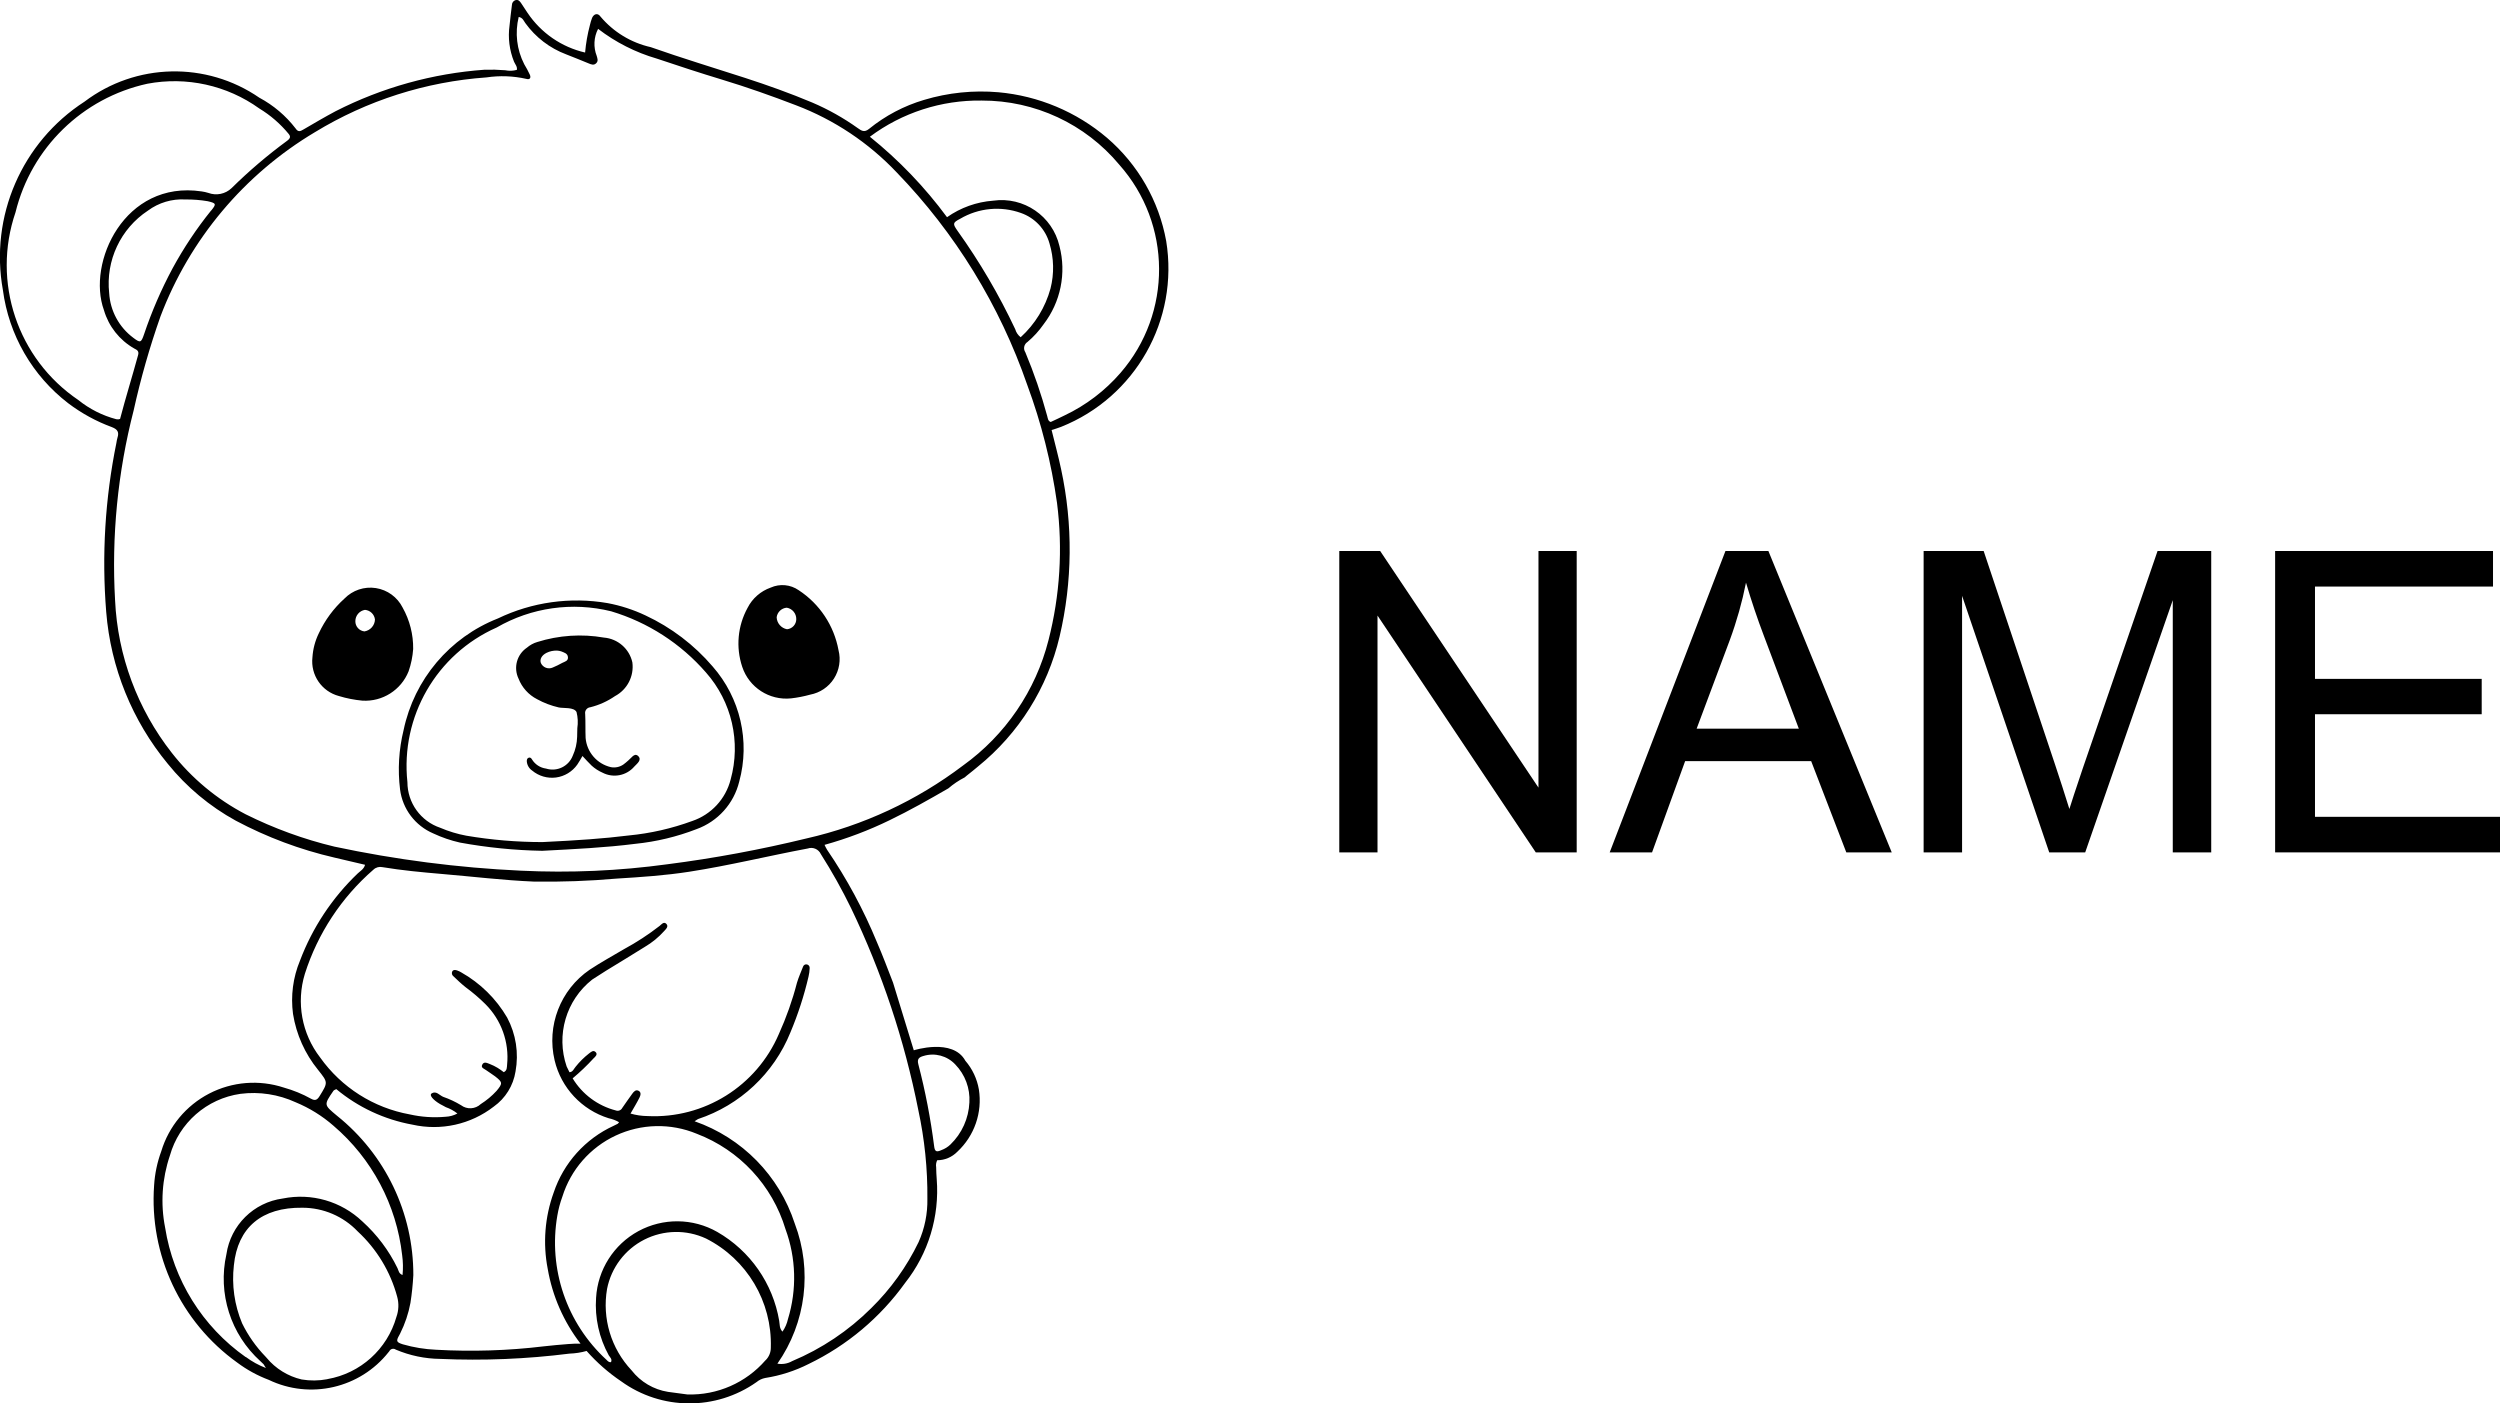 <svg viewBox="55.463 74.999 89.074 50.003" height="50.003mm" width="89.074mm" xmlns:xlink="http://www.w3.org/1999/xlink" xmlns="http://www.w3.org/2000/svg">
    <path d="M97.014,83.586C96.754,82.154,96.009,80.856,94.905,79.909C93.815,78.982,92.464,78.415,91.038,78.286C90.145,78.208,89.246,78.3,88.388,78.558C87.673,78.769,87.006,79.121,86.427,79.591C86.255,79.732,86.154,79.654,86.024,79.563C85.518,79.202,84.975,78.897,84.404,78.653C83.617,78.322,82.814,78.035,82.002,77.772C80.884,77.41,79.756,77.069,78.649,76.679C77.95,76.522,77.321,76.14,76.859,75.591C76.765,75.454,76.629,75.484,76.559,75.635C76.527,75.72,76.501,75.806,76.481,75.894C76.396,76.215,76.339,76.541,76.31,76.871C75.472,76.678,74.74,76.173,74.26,75.459C74.183,75.34,74.105,75.221,74.025,75.103C73.98,75.037,73.924,74.979,73.835,75.002C73.758,75.024,73.704,75.094,73.703,75.174C73.673,75.418,73.642,75.662,73.618,75.906C73.557,76.344,73.613,76.79,73.779,77.2C73.818,77.291,73.9,77.37,73.879,77.488C73.744,77.526,73.601,77.531,73.464,77.502C73.219,77.482,72.974,77.476,72.728,77.483C70.879,77.616,69.075,78.118,67.423,78.96C67.035,79.166,66.656,79.39,66.277,79.611C66.166,79.676,66.09,79.717,65.996,79.577C65.648,79.124,65.207,78.75,64.703,78.48C62.813,77.18,60.303,77.237,58.474,78.621C56.239,80.066,55.092,82.713,55.566,85.332C55.777,86.932,56.614,88.383,57.894,89.367C58.369,89.726,58.894,90.014,59.454,90.219C59.655,90.298,59.711,90.399,59.649,90.592C59.632,90.654,59.619,90.717,59.61,90.781C59.207,92.76,59.085,94.786,59.247,96.799C59.406,98.786,60.172,100.676,61.441,102.213C62.109,103.04,62.933,103.728,63.865,104.24C64.975,104.83,66.156,105.272,67.38,105.555C67.74,105.643,68.101,105.724,68.47,105.811C68.425,105.972,68.3,106.031,68.211,106.117C67.3,106.986,66.596,108.049,66.151,109.227C65.902,109.827,65.817,110.482,65.903,111.125C66.02,111.857,66.328,112.544,66.796,113.119C67.155,113.569,67.151,113.565,66.848,114.056C66.76,114.197,66.687,114.225,66.542,114.145C66.237,113.975,65.912,113.843,65.576,113.749C64.696,113.46,63.736,113.537,62.914,113.964C62.092,114.391,61.477,115.131,61.209,116.018C61.066,116.407,60.98,116.815,60.954,117.228C60.775,119.707,61.898,122.101,63.918,123.549C64.26,123.805,64.637,124.011,65.037,124.162C66.518,124.873,68.294,124.461,69.311,123.171C69.32,123.161,69.328,123.151,69.335,123.141C69.355,123.1,69.393,123.07,69.437,123.06C69.481,123.049,69.528,123.058,69.564,123.085C70.065,123.298,70.603,123.41,71.147,123.416C72.684,123.484,74.225,123.421,75.752,123.228C75.959,123.221,76.164,123.19,76.363,123.133C76.726,123.544,77.139,123.907,77.594,124.214C79.031,125.254,80.97,125.265,82.419,124.242C82.508,124.168,82.613,124.118,82.726,124.096C83.265,124.012,83.787,123.844,84.273,123.598C85.643,122.937,86.826,121.943,87.713,120.707C88.54,119.661,88.941,118.342,88.838,117.013C88.824,116.872,88.823,116.731,88.818,116.586C88.804,116.502,88.817,116.415,88.855,116.338C89.125,116.338,89.383,116.228,89.572,116.035C90.181,115.469,90.469,114.637,90.34,113.816C90.275,113.438,90.109,113.084,89.858,112.793C89.411,111.974,88.021,112.421,88.021,112.421L87.282,110.011C87.095,109.53,86.915,109.046,86.709,108.572C86.233,107.414,85.636,106.308,84.93,105.273C84.897,105.217,84.867,105.16,84.841,105.101C85.639,104.879,86.416,104.585,87.161,104.222C87.871,103.879,88.557,103.49,89.253,103.088C89.431,102.935,89.626,102.804,89.835,102.697C89.857,102.678,89.876,102.659,89.901,102.64C89.926,102.621,89.941,102.607,89.962,102.591C90.082,102.499,90.195,102.403,90.309,102.309C91.764,101.132,92.786,99.504,93.215,97.682C93.676,95.723,93.694,93.685,93.27,91.718C93.172,91.252,93.046,90.792,92.931,90.321C93.053,90.281,93.162,90.251,93.269,90.208C95.916,89.152,97.473,86.398,97.014,83.586zM88.365,112.623C88.769,112.498,89.21,112.616,89.499,112.925C89.849,113.286,90.032,113.777,90.002,114.278C89.977,114.845,89.736,115.381,89.328,115.776C89.235,115.866,89.124,115.934,89.002,115.978C88.826,116.058,88.769,116.029,88.746,115.837C88.621,114.854,88.433,113.88,88.183,112.92C88.133,112.732,88.205,112.667,88.365,112.623zM89.675,82.793C90.33,82.407,91.122,82.331,91.838,82.587C92.334,82.761,92.714,83.166,92.856,83.673C93.014,84.195,93.027,84.75,92.892,85.279C92.709,85.947,92.341,86.549,91.829,87.015C91.735,86.942,91.667,86.842,91.635,86.728C91.057,85.501,90.37,84.329,89.581,83.226C89.404,82.973,89.4,82.935,89.675,82.793L89.675,82.793zM62.984,82.501C62.465,83.145,62.005,83.836,61.61,84.563C61.207,85.315,60.868,86.099,60.596,86.908C60.492,87.213,60.463,87.225,60.212,87.034C59.705,86.656,59.39,86.074,59.353,85.443C59.226,84.282,59.759,83.147,60.733,82.504C61.118,82.219,61.591,82.078,62.069,82.106C62.335,82.103,62.601,82.124,62.863,82.168C63.165,82.239,63.181,82.263,62.988,82.501L62.984,82.501zM82.74,123.462C82.041,124.267,81.018,124.716,79.953,124.683L79.267,124.591C78.751,124.51,78.286,124.235,77.965,123.823C77.235,123.047,76.912,121.973,77.092,120.923C77.241,120.165,77.73,119.518,78.418,119.167C79.107,118.817,79.918,118.802,80.618,119.127C82.077,119.864,82.977,121.379,82.927,123.012C82.929,123.18,82.863,123.342,82.744,123.461L82.74,123.462zM67.125,124.139C66.823,124.197,66.513,124.2,66.211,124.149C65.721,124.035,65.282,123.763,64.961,123.376L64.924,123.335C64.585,122.986,64.303,122.585,64.089,122.148C63.816,121.496,63.715,120.784,63.796,120.081C63.93,118.734,64.789,118.01,66.239,118.03C66.983,118.03,67.695,118.335,68.208,118.874C68.886,119.501,69.374,120.307,69.614,121.199C69.68,121.437,69.67,121.689,69.587,121.921C69.261,123.07,68.306,123.931,67.129,124.136L67.125,124.139zM77.23,123.532C77.154,123.543,77.112,123.489,77.07,123.447C75.651,122.142,74.992,120.207,75.321,118.308C75.36,118.078,75.42,117.853,75.5,117.635C75.799,116.675,76.489,115.885,77.399,115.459C78.31,115.033,79.358,115.009,80.287,115.394C81.812,115.976,82.98,117.233,83.451,118.796C83.828,119.824,83.859,120.948,83.538,121.996C83.503,122.157,83.436,122.31,83.342,122.445C83.226,122.323,83.249,122.185,83.226,122.061C83.001,120.729,82.192,119.566,81.02,118.893C80.151,118.397,79.087,118.387,78.208,118.864C77.329,119.342,76.759,120.24,76.701,121.239C76.651,121.952,76.809,122.665,77.154,123.291C77.198,123.359,77.282,123.425,77.234,123.529L77.23,123.532zM64.217,123.351C62.675,122.265,61.639,120.6,61.346,118.737C61.177,117.882,61.236,116.997,61.516,116.172C61.844,115.006,62.83,114.143,64.03,113.972C64.701,113.886,65.383,113.991,65.998,114.273C66.489,114.476,66.944,114.758,67.344,115.108C68.716,116.28,69.591,117.93,69.792,119.723C69.824,119.956,69.829,120.192,69.806,120.426C69.671,120.383,69.666,120.267,69.625,120.182C69.319,119.552,68.894,118.988,68.375,118.519C67.619,117.8,66.562,117.495,65.54,117.701C64.502,117.84,63.681,118.651,63.53,119.687C63.217,121.083,63.68,122.54,64.742,123.499C64.78,123.534,64.818,123.569,64.854,123.606C64.884,123.65,64.911,123.695,64.937,123.741C64.681,123.643,64.44,123.51,64.221,123.347L64.217,123.351zM92.902,90.035C92.798,90.002,92.798,89.902,92.774,89.82C92.564,89.048,92.304,88.289,91.995,87.55C91.956,87.492,91.942,87.42,91.956,87.351C91.97,87.283,92.011,87.222,92.071,87.184C92.289,87.001,92.481,86.789,92.644,86.556C93.254,85.763,93.464,84.733,93.211,83.766C92.961,82.697,91.937,81.995,90.85,82.149C90.259,82.193,89.69,82.396,89.205,82.738C88.416,81.668,87.492,80.704,86.456,79.871C87.605,79.013,89.007,78.56,90.441,78.582C92.334,78.576,94.13,79.413,95.342,80.866C97.217,82.978,97.235,86.152,95.386,88.285C94.834,88.922,94.156,89.438,93.395,89.799C93.233,89.881,93.068,89.955,92.902,90.033L92.902,90.035zM59.609,89.936C59.114,89.806,58.653,89.573,58.254,89.252C56.084,87.783,55.167,85.042,56.016,82.563C56.579,80.266,58.401,78.49,60.711,77.983C62.106,77.718,63.548,78.036,64.702,78.864C65.098,79.104,65.451,79.41,65.746,79.768C65.816,79.853,65.822,79.92,65.693,80.015C64.993,80.529,64.331,81.093,63.713,81.703C63.492,81.913,63.171,81.979,62.885,81.872C62.807,81.848,62.727,81.83,62.647,81.819C59.899,81.409,58.551,84.362,59.167,86.051C59.335,86.628,59.721,87.117,60.244,87.415C60.338,87.464,60.423,87.501,60.385,87.644C60.174,88.417,59.94,89.165,59.741,89.926C59.7,89.943,59.655,89.946,59.612,89.936L59.609,89.936zM85.788,107.359C86.885,109.646,87.69,112.062,88.182,114.55C88.406,115.587,88.515,116.646,88.505,117.708C88.516,118.24,88.409,118.769,88.192,119.255C87.769,120.131,87.198,120.927,86.504,121.608C85.696,122.413,84.739,123.054,83.687,123.495C83.528,123.586,83.341,123.618,83.161,123.586C84.181,122.127,84.413,120.258,83.78,118.594C83.225,116.888,81.905,115.54,80.211,114.949C80.25,114.92,80.29,114.894,80.332,114.871C81.829,114.375,83.033,113.247,83.624,111.786C83.895,111.142,84.111,110.477,84.27,109.797C84.294,109.697,84.308,109.595,84.311,109.492C84.314,109.459,84.304,109.427,84.283,109.402C84.262,109.377,84.231,109.361,84.199,109.359C84.145,109.354,84.095,109.387,84.077,109.437C84.002,109.629,83.917,109.818,83.858,110.016C83.696,110.643,83.479,111.254,83.212,111.844C82.415,113.698,80.551,114.863,78.535,114.764C78.33,114.762,78.126,114.732,77.928,114.675C78.049,114.464,78.157,114.288,78.248,114.105C78.286,114.028,78.318,113.917,78.217,113.864C78.115,113.811,78.045,113.893,77.991,113.967C77.869,114.134,77.752,114.304,77.634,114.474C77.591,114.558,77.493,114.597,77.405,114.564C76.762,114.398,76.21,113.988,75.866,113.42C76.13,113.199,76.38,112.961,76.613,112.706C76.673,112.651,76.771,112.565,76.683,112.482C76.595,112.399,76.514,112.488,76.443,112.539C76.27,112.675,76.113,112.83,75.976,113.002C75.906,113.081,75.875,113.196,75.753,113.202C75.719,113.131,75.683,113.065,75.652,112.996C75.268,111.876,75.632,110.636,76.561,109.902C76.723,109.797,76.884,109.691,77.053,109.587C77.515,109.302,77.98,109.025,78.441,108.734C78.697,108.583,78.929,108.394,79.127,108.172C79.19,108.101,79.301,108.007,79.198,107.909C79.112,107.83,79.032,107.932,78.967,107.987C78.569,108.297,78.145,108.573,77.701,108.814C77.289,109.057,76.87,109.288,76.471,109.551C75.428,110.266,74.932,111.549,75.224,112.78C75.457,113.759,76.19,114.543,77.151,114.842C77.281,114.869,77.406,114.917,77.521,114.983C77.49,115.019,77.483,115.032,77.474,115.038C77.429,115.062,77.383,115.087,77.333,115.108C76.318,115.572,75.542,116.436,75.189,117.494C74.875,118.363,74.802,119.301,74.978,120.208C75.145,121.179,75.547,122.094,76.148,122.874C76.006,122.87,75.863,122.874,75.721,122.886C75.425,122.904,75.129,122.94,74.833,122.969C73.562,123.122,72.279,123.162,71.001,123.09C70.6,123.073,70.203,123.008,69.817,122.897C69.582,122.822,69.57,122.781,69.689,122.571C69.7,122.55,69.711,122.529,69.722,122.508C69.894,122.164,70.017,121.798,70.087,121.42C70.138,121.092,70.172,120.762,70.19,120.431C70.195,118.221,69.193,116.13,67.467,114.75C67.004,114.362,66.994,114.372,67.343,113.865C67.361,113.837,67.405,113.827,67.445,113.804C68.225,114.453,69.16,114.889,70.159,115.07C71.172,115.298,72.234,115.063,73.055,114.427C73.472,114.131,73.751,113.68,73.831,113.175C73.951,112.52,73.846,111.844,73.533,111.256C73.14,110.582,72.574,110.026,71.894,109.643C71.85,109.616,71.803,109.594,71.754,109.577C71.691,109.555,71.619,109.542,71.579,109.606C71.547,109.667,71.563,109.742,71.618,109.783C71.759,109.918,71.899,110.051,72.05,110.171C72.3,110.355,72.537,110.556,72.757,110.775C73.326,111.342,73.61,112.133,73.531,112.932C73.521,113.027,73.535,113.143,73.411,113.2C73.341,113.148,73.27,113.091,73.192,113.046C73.104,112.993,73.011,112.947,72.915,112.91C72.823,112.876,72.704,112.807,72.643,112.937C72.59,113.051,72.72,113.078,72.784,113.129C72.888,113.206,73,113.27,73.103,113.349C73.374,113.56,73.378,113.599,73.154,113.868C72.988,114.049,72.799,114.206,72.592,114.337C72.398,114.52,72.101,114.537,71.889,114.377C71.689,114.256,71.477,114.156,71.256,114.08C71.122,114.026,71.008,113.853,70.841,113.957C70.75,114.013,70.878,114.18,71.143,114.337C71.21,114.376,71.283,114.407,71.348,114.447C71.497,114.499,71.636,114.575,71.76,114.673C71.629,114.744,71.484,114.783,71.335,114.789C70.909,114.827,70.48,114.799,70.064,114.705C68.775,114.472,67.628,113.744,66.869,112.676C66.215,111.83,66.013,110.72,66.325,109.697C66.783,108.259,67.628,106.974,68.769,105.984C68.854,105.903,68.974,105.87,69.088,105.895C69.791,106.012,70.495,106.077,71.207,106.138C72.301,106.23,73.391,106.364,74.49,106.41C75.473,106.424,76.456,106.389,77.435,106.303C78.298,106.25,79.162,106.192,80.019,106.059C81.438,105.839,82.832,105.496,84.242,105.231C84.426,105.167,84.629,105.254,84.71,105.431C85.105,106.053,85.465,106.696,85.788,107.359zM93.124,92.918C93.333,94.552,93.23,96.21,92.821,97.806C92.364,99.606,91.286,101.188,89.778,102.272C88.123,103.526,86.22,104.413,84.195,104.873C82.563,105.271,80.911,105.578,79.245,105.792C77.515,106.029,75.767,106.105,74.023,106.021C71.788,105.917,69.566,105.63,67.378,105.164C66.283,104.901,65.222,104.514,64.214,104.011C63.191,103.477,62.294,102.73,61.583,101.821C60.361,100.263,59.655,98.363,59.563,96.385C59.433,94.11,59.657,91.828,60.225,89.621C60.476,88.485,60.795,87.366,61.182,86.269C62.223,83.523,64.163,81.211,66.686,79.707C68.538,78.579,70.633,77.91,72.796,77.757C73.267,77.687,73.748,77.704,74.213,77.809C74.345,77.847,74.388,77.771,74.342,77.663C74.282,77.534,74.215,77.408,74.141,77.287C73.875,76.768,73.805,76.17,73.944,75.603C74.092,75.629,74.122,75.744,74.179,75.82C74.544,76.327,75.051,76.716,75.636,76.936C75.901,77.038,76.164,77.147,76.427,77.254C76.524,77.294,76.621,77.341,76.709,77.248C76.786,77.169,76.749,77.084,76.725,76.995C76.601,76.68,76.618,76.327,76.773,76.027C77.398,76.507,78.107,76.867,78.864,77.087C79.638,77.347,80.411,77.601,81.189,77.836C82.08,78.106,82.956,78.416,83.825,78.75C85.185,79.267,86.411,80.084,87.411,81.141C89.496,83.296,91.084,85.881,92.064,88.715C92.567,90.074,92.922,91.483,93.124,92.918zM70.02,98.92C70.11,98.663,70.165,98.395,70.184,98.123C70.191,97.606,70.061,97.097,69.808,96.646C69.621,96.274,69.266,96.016,68.855,95.952C68.443,95.888,68.027,96.028,67.736,96.326C67.352,96.673,67.041,97.094,66.822,97.563C66.691,97.831,66.614,98.121,66.595,98.418C66.523,99.05,66.926,99.638,67.541,99.799C67.813,99.882,68.092,99.936,68.375,99.963C69.09,100.006,69.753,99.586,70.02,98.92zM68.449,97.496C68.263,97.477,68.121,97.319,68.124,97.131C68.124,96.931,68.27,96.76,68.467,96.728C68.653,96.744,68.802,96.888,68.823,97.073C68.815,97.285,68.658,97.461,68.449,97.496zM83.92,96.028C83.627,95.824,83.248,95.789,82.922,95.935C82.565,96.061,82.27,96.319,82.099,96.656C81.745,97.299,81.676,98.061,81.908,98.757C82.152,99.493,82.875,99.961,83.647,99.882C83.877,99.856,84.106,99.811,84.329,99.749C84.679,99.683,84.986,99.476,85.177,99.176C85.368,98.876,85.427,98.51,85.339,98.165C85.179,97.289,84.666,96.516,83.92,96.028zM83.504,97.419C83.296,97.38,83.142,97.201,83.135,96.99C83.16,96.806,83.311,96.664,83.496,96.651C83.694,96.685,83.837,96.858,83.834,97.059C83.834,97.246,83.691,97.402,83.504,97.419L83.504,97.419zM78.461,96.926C78.032,96.723,77.579,96.576,77.113,96.488C75.785,96.259,74.418,96.45,73.204,97.034C71.485,97.709,70.222,99.204,69.843,101.011C69.673,101.703,69.63,102.42,69.717,103.128C69.805,103.823,70.256,104.419,70.901,104.694C71.205,104.837,71.524,104.946,71.852,105.02C72.819,105.197,73.8,105.295,74.783,105.313C75.939,105.252,77.024,105.201,78.1,105.064C78.847,104.988,79.58,104.812,80.28,104.541C81.039,104.267,81.61,103.632,81.801,102.848C82.195,101.408,81.839,99.867,80.854,98.745C80.195,97.975,79.379,97.355,78.461,96.926zM81.495,102.774C81.319,103.466,80.804,104.022,80.127,104.251C79.399,104.518,78.639,104.692,77.867,104.766C76.969,104.878,76.067,104.94,74.79,105.002C73.88,105.002,72.972,104.926,72.076,104.774C71.758,104.715,71.447,104.62,71.15,104.493C70.451,104.258,69.98,103.603,69.979,102.865C69.729,100.533,71.014,98.307,73.159,97.357C74.392,96.644,75.854,96.437,77.237,96.779C78.547,97.171,79.719,97.927,80.616,98.959C81.537,100,81.867,101.436,81.495,102.774zM77.849,102.094C77.792,102.146,77.732,102.195,77.67,102.241C77.54,102.329,77.381,102.362,77.227,102.332C76.734,102.217,76.371,101.797,76.328,101.293C76.316,101.011,76.328,100.724,76.313,100.44C76.302,100.383,76.316,100.324,76.351,100.278C76.386,100.232,76.439,100.203,76.496,100.198C76.811,100.12,77.108,99.985,77.375,99.801C77.812,99.569,78.059,99.09,77.994,98.599C77.887,98.115,77.476,97.757,76.981,97.716C76.189,97.578,75.375,97.632,74.608,97.873C74.471,97.913,74.344,97.983,74.236,98.076C73.877,98.319,73.751,98.788,73.938,99.178C74.061,99.495,74.296,99.756,74.599,99.911C74.841,100.045,75.102,100.143,75.372,100.205C75.539,100.241,75.912,100.186,76.005,100.369C76.052,100.556,76.062,100.751,76.033,100.942C76.033,101.045,76.029,101.153,76.026,101.252C76.02,101.484,75.967,101.714,75.87,101.925C75.723,102.305,75.306,102.505,74.918,102.383C74.71,102.355,74.526,102.235,74.416,102.055C74.391,102.008,74.346,101.972,74.291,101.999C74.235,102.026,74.232,102.079,74.233,102.13C74.244,102.261,74.314,102.38,74.422,102.453C74.659,102.651,74.967,102.741,75.273,102.701C75.578,102.66,75.853,102.494,76.031,102.242C76.096,102.15,76.149,102.047,76.216,101.935C76.333,102.058,76.434,102.175,76.545,102.28C76.66,102.384,76.792,102.469,76.934,102.531C77.316,102.728,77.784,102.637,78.064,102.31C78.16,102.206,78.35,102.072,78.194,101.93C78.063,101.816,77.954,102.012,77.849,102.094zM75.499,98.616C75.388,98.678,75.274,98.734,75.156,98.783C75.079,98.818,74.991,98.82,74.912,98.79C74.833,98.76,74.769,98.7,74.734,98.622C74.686,98.489,74.764,98.345,74.937,98.259C75.051,98.203,75.177,98.176,75.304,98.179C75.356,98.181,75.407,98.19,75.456,98.206C75.559,98.25,75.69,98.276,75.699,98.417C75.709,98.55,75.589,98.571,75.499,98.616L75.499,98.616z" style="stroke:none;fill:#000000;fill-rule:evenodd"></path>
    <path d="M110.278,103.062L110.278,94.631L111.64,94.631L111.64,105.369L110.182,105.369L104.543,96.931L104.543,105.369L103.181,105.369L103.181,94.631L104.638,94.631L110.278,103.062z" style="stroke:none;fill:#000000;fill-rule:evenodd"></path>
    <path d="M122.865,105.369L121.246,105.369L119.994,102.117L115.504,102.117L114.325,105.369L112.816,105.369L116.94,94.631L118.47,94.631L122.865,105.369zM117.559,96.275L117.425,96.788C117.327,97.133,117.217,97.474,117.093,97.81L115.914,100.96L119.554,100.96L118.31,97.655C118.073,97.031,117.861,96.399,117.672,95.759L117.559,96.275z" style="stroke:none;fill:#000000;fill-rule:evenodd"></path>
    <path d="M128.682,102.234C128.858,102.762,129.029,103.292,129.194,103.823L129.36,103.307L129.671,102.377L132.336,94.631L134.248,94.631L134.248,105.369L132.878,105.369L132.878,96.382L129.758,105.369L128.476,105.369L125.371,96.228L125.371,105.369L124.001,105.369L124.001,94.631L126.14,94.631L128.682,102.234z" style="stroke:none;fill:#000000;fill-rule:evenodd"></path>
    <path d="M144.288,95.898L137.945,95.898L137.945,99.187L143.885,99.187L143.885,100.447L137.945,100.447L137.945,104.102L144.537,104.102L144.537,105.369L136.525,105.369L136.525,94.631L144.288,94.631L144.288,95.898z" style="stroke:none;fill:#000000;fill-rule:evenodd"></path>
</svg>
